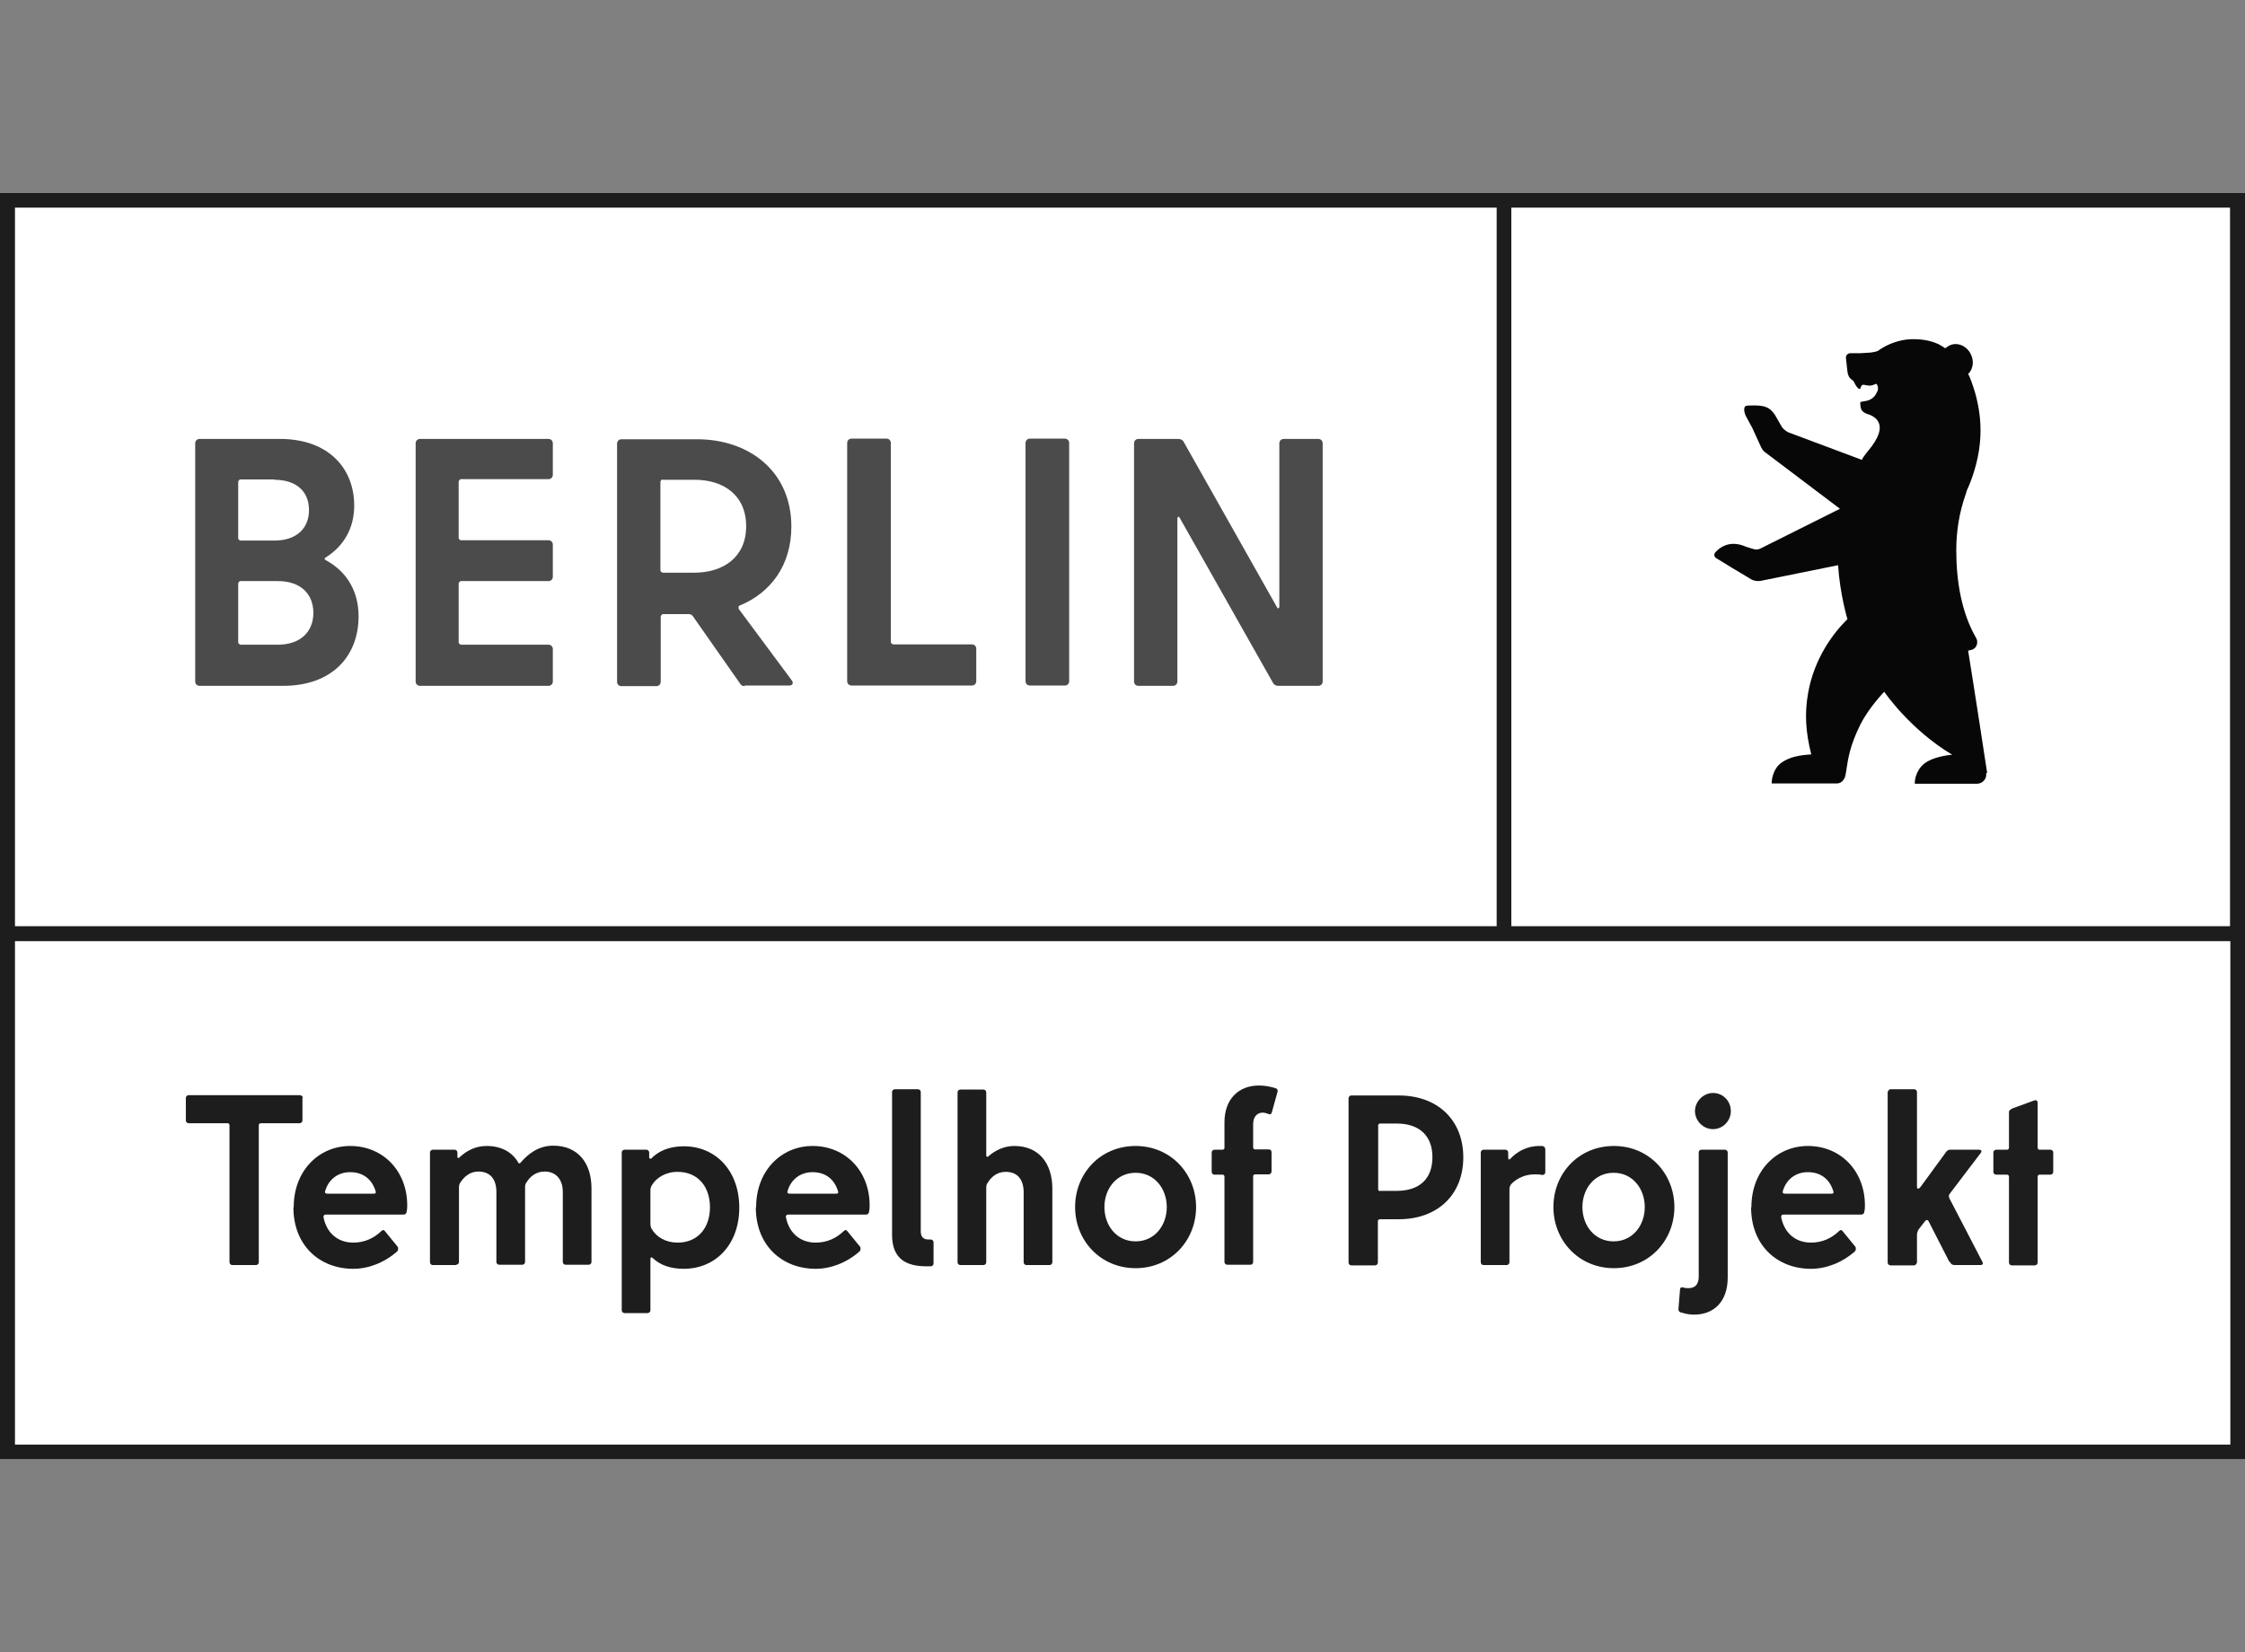 <?xml version="1.0" encoding="UTF-8"?>
<svg id="Ebene_1" data-name="Ebene 1" xmlns="http://www.w3.org/2000/svg" viewBox="0 0 72 53">
  <rect x="0" y="0" width="72" height="53" fill="#808080" stroke="none"/>
  <rect width="72" height="53" fill="none"/>
  <rect x="0" y="6.19" width="72" height="40.62" fill="#fff"/>
  <path d="M0,6.19v40.62h72V6.19H0ZM71.52,29.71h-23.05V6.66h23.05v23.05ZM48,6.66v23.05H.48V6.66h47.52ZM.48,46.34v-16.15h71.05v16.15H.48Z" fill="#1d1d1d"/>
  <path d="M41.03,14.22v5.23c0,.07-.05.09-.08.02l-2.99-5.3c-.03-.06-.1-.09-.17-.09h-1.28c-.08,0-.14.06-.14.14v7.64c0,.08.06.14.14.14h1.11c.08,0,.14-.06.14-.14v-5.22c0-.07.05-.09.08-.02l2.99,5.29c.03.06.1.09.17.09h1.28c.08,0,.14-.06.14-.14v-7.64c0-.08-.06-.14-.14-.14h-1.11c-.08,0-.14.06-.14.14M33.03,21.99h1.12c.08,0,.14-.06.14-.14v-7.64c0-.08-.06-.14-.14-.14h-1.12c-.08,0-.14.06-.14.14v7.64c0,.08.06.14.14.14M28.57,20.61v-6.4c0-.08-.06-.14-.14-.14h-1.12c-.08,0-.14.06-.14.14v7.64c0,.08.06.14.14.14h3.86c.08,0,.14-.06.14-.14v-1.04c0-.08-.06-.14-.14-.14h-2.53s-.07-.03-.07-.07M21.25,15.39h1.03c.92,0,1.65.49,1.65,1.49s-.74,1.49-1.66,1.49h-1.02s-.07-.03-.07-.07v-2.85s.02-.07.07-.07M23.88,21.99h1.43c.11,0,.15-.08.08-.17l-1.7-2.29s-.02-.08.02-.1c1.01-.41,1.67-1.3,1.67-2.54,0-1.76-1.34-2.8-3.03-2.8h-2.42c-.08,0-.14.06-.14.14v7.64c0,.08.06.14.14.14h1.12c.08,0,.14-.06.14-.14v-2.1s.03-.07.07-.07h.86s.07.02.09.05l1.52,2.17c.03.06.09.09.16.09M17.73,15.26v-1.04c0-.08-.06-.14-.14-.14h-4.12c-.08,0-.14.06-.14.14v7.64c0,.08.06.14.14.14h4.12c.08,0,.14-.06.14-.14v-1.04c0-.08-.06-.14-.14-.14h-2.81s-.07-.03-.07-.07v-1.9s.03-.07.07-.07h2.81c.08,0,.14-.06.14-.14v-1.03c0-.08-.06-.14-.14-.14h-2.81s-.07-.02-.07-.07v-1.82s.03-.07.07-.07h2.81c.08,0,.14-.06.14-.14M8.91,20.68h-1.2s-.07-.03-.07-.07v-1.9s.02-.07.07-.07h1.2c.74,0,1.14.42,1.14,1.02s-.41,1.02-1.14,1.02M8.8,15.39c.71,0,1.11.38,1.11.97s-.4.98-1.11.98h-1.09s-.07-.02-.07-.07v-1.82s.02-.07.07-.07h1.09ZM10.45,17.88c.57-.36.91-.93.91-1.66,0-1.21-.84-2.14-2.38-2.14h-2.58c-.08,0-.14.06-.14.14v7.64c0,.08.06.14.14.14h2.68c1.58,0,2.42-.96,2.42-2.23,0-.83-.4-1.45-1.05-1.8-.05-.03-.05-.07,0-.09" fill="#4b4b4b"/>
  <path d="M63.73,24.79s-.42-2.76-.61-3.92c.06-.01.09-.02.09-.02.18-.03.25-.24.17-.38-.47-.81-.64-1.82-.64-2.82,0-.62.1-1.21.29-1.76.01-.03.02-.06.03-.09,0-.02.02-.06.02-.07.13-.28.36-.87.42-1.54.05-.54-.01-1-.11-1.42-.05-.21-.16-.54-.23-.7-.01-.02-.03-.05-.04-.07.17-.17.2-.44.07-.67-.15-.27-.47-.37-.7-.23-.02.01-.08.06-.11.07-.04-.03-.07-.05-.07-.05,0,0-.07-.04-.12-.07,0,0-.02-.01-.02-.01-.24-.11-.5-.16-.79-.16-.14,0-.27.01-.4.04-.28.06-.54.18-.76.34-.12.04-.24.05-.24.05l-.32.02c-.15,0-.32,0-.32,0-.07,0-.14.06-.14.14,0,0,.05.44.05.45.01.11.06.21.15.27h.01s.04.04.05.06c.04.1.11.19.15.22.02.01.06,0,.06-.02.06-.24.2.02.47-.13.07-.04.11.13.08.21l-.03.06c-.06.14-.18.24-.34.27-.12.02-.19.03-.19.05.01.14,0,.25.14.33.04.02.06.03.06.03.21.06.82.29.04,1.21,0,0-.07.08-.13.17-.02.02-.03.05-.04.07l-.02.03-2.35-.88c-.07-.03-.16-.1-.21-.17l-.23-.4c-.14-.2-.27-.27-.52-.29-.18-.01-.33,0-.33,0-.07,0-.11.02-.12.06-.02.04-.02.16.05.29l.2.37s.27.59.27.59c.03.07.07.13.13.18,0,0,2.41,1.82,2.41,1.82l-2.54,1.27c-.07.04-.16.05-.24.02-.09-.03-.23-.07-.23-.07-.42-.19-.73-.06-.91.1,0,0-.07.07-.07.07-.07.07-.04.16.03.2,0,0,.4.24.49.3l.62.37c.1.06.21.07.32.05l2.47-.5c.06.94.3,1.73.3,1.73-.44.43-1.06,1.24-1.26,2.36-.12.67-.08,1.27.1,1.98-.34.02-.68.07-.95.26-.26.18-.32.51-.32.67h1.93s.16,0,.16,0c.2,0,.25-.2.26-.2.02-.06.03-.14.04-.2.06-.39.11-.79.45-1.48.28-.56.77-1.06.77-1.06,0,0,.81,1.2,2.18,2.02-.26.02-.6.1-.8.22-.32.18-.41.54-.4.71h1.99c.14,0,.25-.09.29-.21,0-.01,0-.03.01-.04,0,0,0-.02,0-.03,0-.02,0-.04,0-.06Z" fill="#070707"/>
  <g>
    <path d="M9.7,35.22v.72c0,.05-.04.09-.09.09h-1.26s-.05.02-.05.05v4.41c0,.05-.04.09-.09.09h-.76c-.05,0-.09-.04-.09-.09v-4.41s-.02-.05-.05-.05h-1.26c-.05,0-.09-.04-.09-.09v-.72c0-.05.04-.09.09-.09h3.57c.05,0,.09.04.09.09Z" fill="#1d1d1d"/>
    <path d="M9.42,38.72c0-1.17.81-1.96,1.81-1.96,1.07,0,1.83.82,1.83,1.9,0,.05,0,.14-.02.21,0,.05-.04.09-.09.09h-2.5c-.05,0-.09.03-.07.11.11.51.48.79.95.79.36,0,.66-.14.9-.37.05-.05.09-.04.13.02l.4.49s.03.09-.02.14c-.42.37-.93.56-1.41.56-1.08,0-1.92-.75-1.92-1.97ZM12.04,38.19c-.12-.37-.4-.59-.81-.59-.39,0-.69.23-.8.6-.02.06,0,.09.07.09h1.49c.06,0,.08-.03.05-.1Z" fill="#1d1d1d"/>
    <path d="M14.62,40.58h-.74c-.05,0-.09-.04-.09-.09v-3.52c0-.05.04-.09.09-.09h.7c.05,0,.09.04.09.09v.15s.02.05.05.02c.23-.22.52-.38.89-.38.47,0,.82.2,1.01.53.02.04.05.04.08,0,.23-.27.57-.54,1.04-.54.79,0,1.23.55,1.23,1.37v2.36c0,.05-.04.09-.09.09h-.74c-.05,0-.09-.04-.09-.09v-2.24c0-.44-.25-.66-.58-.66-.27,0-.46.15-.58.34-.04.05-.05.1-.05.16v2.4c0,.05-.04.09-.09.09h-.74c-.05,0-.09-.04-.09-.09v-2.24c0-.42-.2-.66-.58-.66-.25,0-.44.15-.56.33-.05.06-.06.12-.06.19v2.38c0,.05-.04.09-.09.09Z" fill="#1d1d1d"/>
    <path d="M20.77,42.12h-.74c-.05,0-.09-.04-.09-.09v-5.06c0-.05.04-.09.09-.09h.7c.05,0,.09.04.09.09v.17s.03.05.07.02c.23-.24.58-.39,1.04-.39,1.03,0,1.78.79,1.78,1.97s-.76,1.96-1.78,1.96c-.43,0-.76-.12-.99-.34-.05-.05-.08-.02-.08.02v1.65c0,.05-.04.09-.09.09ZM22.77,38.73c0-.67-.39-1.14-1.04-1.14-.38,0-.69.19-.83.44-.03.05-.04.1-.04.15v1.09s0,.09.04.15c.15.26.45.44.83.44.65,0,1.04-.47,1.04-1.14Z" fill="#1d1d1d"/>
    <path d="M24.25,38.72c0-1.17.81-1.96,1.81-1.96,1.07,0,1.83.82,1.83,1.9,0,.05,0,.14-.02.21,0,.05-.04.09-.09.09h-2.5c-.05,0-.09.03-.07.11.11.51.48.79.95.79.36,0,.66-.14.9-.37.05-.05.09-.04.13.02l.4.49s.03.09-.02.14c-.42.37-.93.56-1.41.56-1.08,0-1.92-.75-1.92-1.97ZM26.87,38.19c-.12-.37-.4-.59-.81-.59-.39,0-.69.23-.8.6-.02.06,0,.09.07.09h1.49c.06,0,.08-.03.05-.1Z" fill="#1d1d1d"/>
    <path d="M29.94,39.87v.66c0,.05-.04.09-.09.09h-.13c-.65,0-1.11-.23-1.11-1.01v-4.58c0-.05.04-.09.09-.09h.74c.05,0,.09.04.09.09v4.47c0,.16.07.26.25.26h.07c.05,0,.09.04.09.09Z" fill="#1d1d1d"/>
    <path d="M31.54,40.58h-.74c-.05,0-.09-.04-.09-.09v-5.45c0-.05.04-.09.09-.09h.74c.05,0,.09.04.09.09v2.04s.03.05.06.02c.21-.19.5-.34.84-.34.79,0,1.22.56,1.22,1.37v2.36c0,.05-.04.09-.09.09h-.74c-.05,0-.09-.04-.09-.09v-2.24c0-.42-.2-.66-.58-.66-.25,0-.44.14-.56.33-.05.06-.06.12-.06.19v2.38c0,.05-.04.09-.09.09Z" fill="#1d1d1d"/>
    <path d="M34.48,38.72c0-1.08.81-1.96,1.94-1.96s1.94.89,1.94,1.96-.81,1.96-1.94,1.96-1.94-.89-1.94-1.96ZM37.42,38.72c0-.59-.39-1.1-1-1.1s-1,.51-1,1.1.39,1.1,1,1.1,1-.51,1-1.1Z" fill="#1d1d1d"/>
    <path d="M39.27,40.49v-2.76s-.02-.05-.05-.05h-.27c-.05,0-.09-.04-.09-.09v-.62c0-.05.04-.09.09-.09h.27s.05-.02.05-.05v-.83c0-.73.44-1.18,1.11-1.18.2,0,.38.04.54.09.05.02.07.07.05.12l-.18.65c-.02.06-.05.08-.12.05-.05-.02-.12-.04-.17-.04-.18,0-.31.13-.31.37v.76s.02.05.05.05h.45c.05,0,.09.03.09.09v.62c0,.05-.04.09-.09.09h-.45s-.05.02-.05.05v2.76c0,.05-.03.09-.09.09h-.74c-.05,0-.09-.04-.09-.09Z" fill="#1d1d1d"/>
    <path d="M46.93,37.12c0,1.21-.83,1.99-2.07,1.99h-.62s-.05.02-.05.05v1.34c0,.05-.04.09-.09.09h-.76c-.05,0-.09-.04-.09-.09v-5.27c0-.05.04-.09.09-.09h1.52c1.24,0,2.07.78,2.07,1.99ZM44.25,38.2h.54c.75,0,1.15-.4,1.15-1.08s-.41-1.08-1.15-1.08h-.54s-.05.02-.05.05v2.07s.02.05.05.05Z" fill="#1d1d1d"/>
    <path d="M49.48,36.77c.05,0,.08.05.08.1v.73c0,.06-.04.09-.1.09-.09-.02-.17-.02-.24-.02-.3,0-.55.12-.72.28-.06.05-.09.12-.09.19v2.35c0,.05-.04.09-.09.09h-.74c-.05,0-.09-.04-.09-.09v-3.52c0-.05.04-.09.09-.09h.7c.05,0,.09.04.09.09v.17c0,.05.03.07.06.04.21-.23.53-.42.94-.42.03,0,.07,0,.11,0Z" fill="#1d1d1d"/>
    <path d="M49.82,38.72c0-1.08.81-1.96,1.94-1.96s1.94.89,1.94,1.96-.81,1.96-1.94,1.96-1.94-.89-1.94-1.96ZM52.75,38.72c0-.59-.39-1.1-1-1.1s-1,.51-1,1.1.39,1.1,1,1.1,1-.51,1-1.1Z" fill="#1d1d1d"/>
    <path d="M53.9,42.1c-.05-.02-.07-.05-.07-.11l.05-.62c0-.07.05-.09.11-.07.05.02.11.02.16.02.29,0,.33-.22.33-.37v-3.98c0-.05.03-.09.09-.09h.75c.05,0,.09.04.09.09v4.01c0,.77-.44,1.19-1.08,1.19-.12,0-.27-.02-.41-.07ZM54.36,35.64c0-.3.26-.58.58-.58s.57.26.57.58-.26.58-.57.58c-.32,0-.58-.27-.58-.58Z" fill="#1d1d1d"/>
    <path d="M56.17,38.72c0-1.17.81-1.96,1.81-1.96,1.07,0,1.83.82,1.83,1.9,0,.05,0,.14-.02.21,0,.05-.04.09-.09.09h-2.5c-.05,0-.09.03-.07.11.11.51.48.79.95.79.36,0,.66-.14.9-.37.05-.05.09-.04.13.02l.4.49s.03.09-.02.14c-.42.37-.93.56-1.41.56-1.08,0-1.92-.75-1.92-1.97ZM58.79,38.19c-.12-.37-.4-.59-.81-.59-.39,0-.69.23-.8.6-.02.06,0,.09.07.09h1.49c.06,0,.08-.03.05-.1Z" fill="#1d1d1d"/>
    <path d="M62.52,40.48l-.66-1.29c-.03-.07-.08-.07-.12-.02l-.21.27s-.05.09-.05.16v.9s-.03.09-.09.09h-.76c-.05,0-.09-.04-.09-.09v-5.47s.03-.09.09-.09h.76c.05,0,.09.04.09.09v3.03c0,.09.05.09.11.02l.84-1.15s.05-.05.1-.05h.94c.08,0,.1.05.05.11l-.98,1.29c-.04.05-.05.09-.02.16l1.06,2.04c.03.06,0,.1-.06.1h-.83c-.08,0-.12-.03-.16-.11Z" fill="#1d1d1d"/>
    <path d="M64.5,35.57l.74-.27c.06-.02.11,0,.11.08v1.45s.02.05.05.05h.36c.05,0,.09.04.09.09v.62c0,.05-.04.09-.09.09h-.36s-.05.02-.05.05v2.77c0,.05-.04.09-.09.09h-.74c-.05,0-.09-.04-.09-.09v-2.77s-.02-.05-.05-.05h-.36c-.05,0-.09-.04-.09-.09v-.62c0-.05.04-.09.09-.09h.36s.05-.02.05-.05v-1.15c0-.05.02-.08.08-.1Z" fill="#1d1d1d"/>
  </g>
</svg>